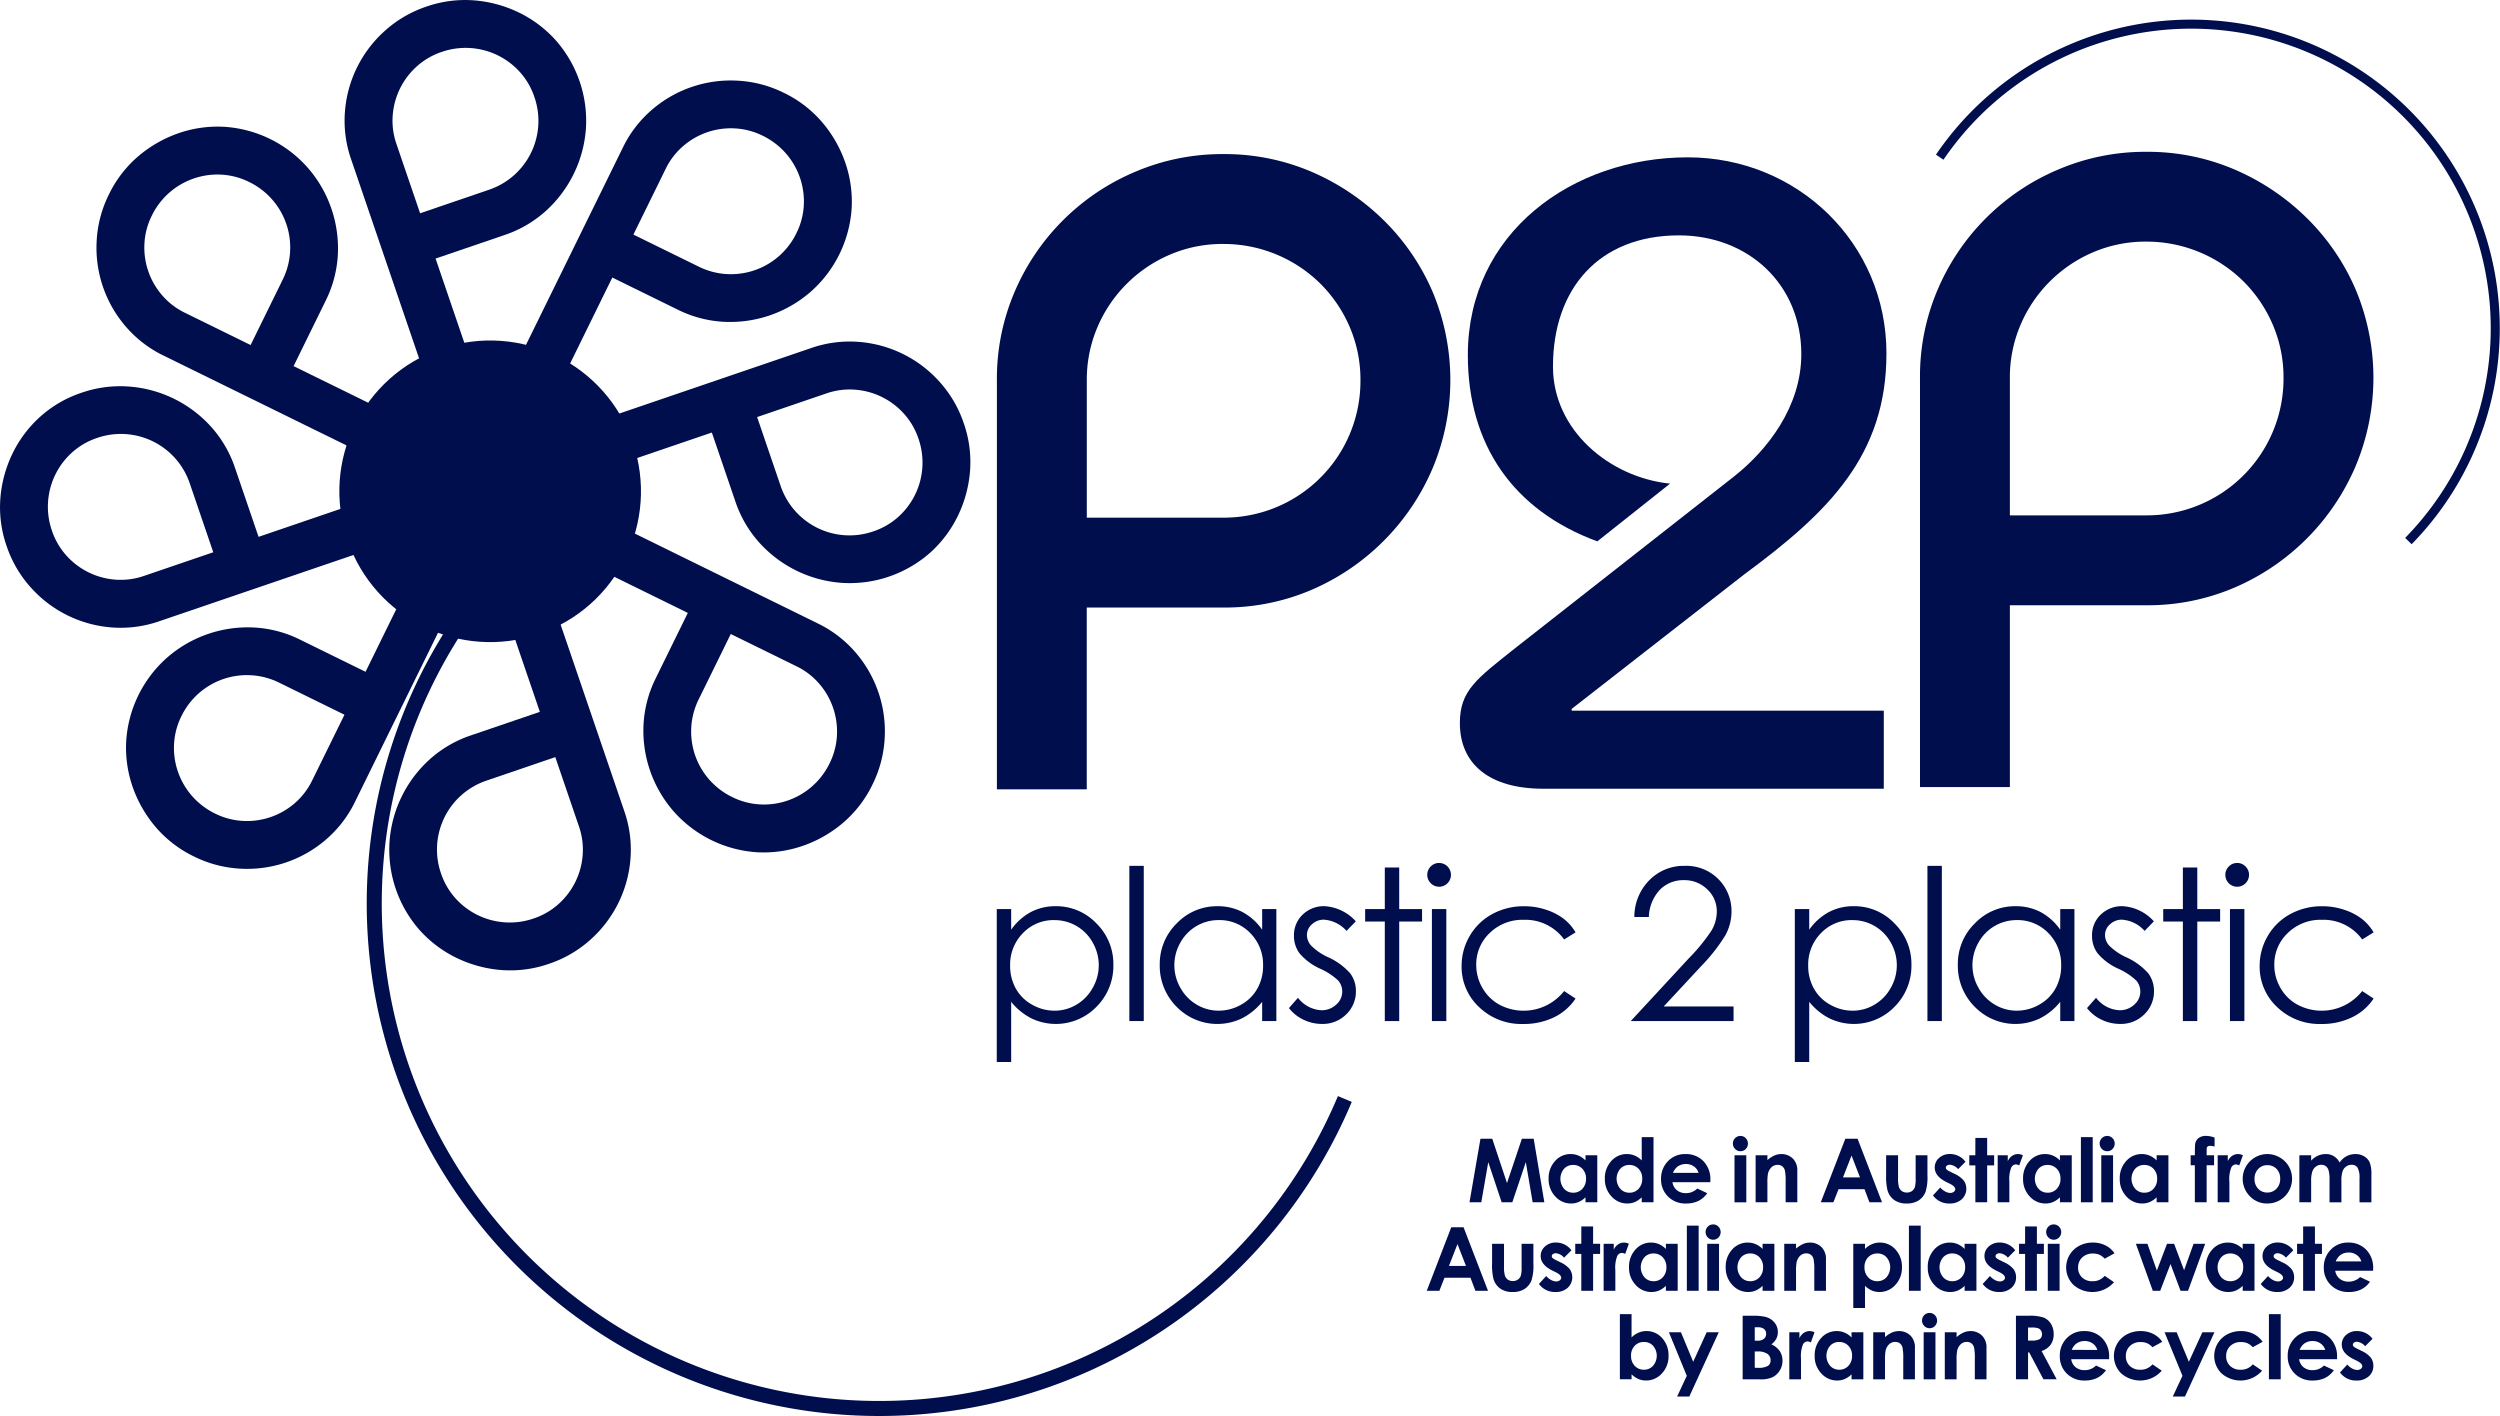 <svg id="Layer_1" data-name="Layer 1" xmlns="http://www.w3.org/2000/svg" viewBox="0 0 402.815 228.157">
  <defs>
    <style>
      .cls-1 {
        fill: #000e4e;
      }

      .cls-2, .cls-3 {
        fill: none;
        stroke: #000e4e;
        stroke-miterlimit: 10;
      }

      .cls-2 {
        stroke-width: 2.422px;
      }

      .cls-3 {
        stroke-width: 1.459px;
      }
    </style>
  </defs>
  <title>P2P_LOGO_Website</title>
  <g>
    <g>
      <g>
        <g>
          <path class="cls-1" d="M74.68,9.042a18.918,18.918,0,0,1,7.664-1.014,20.159,20.159,0,0,1,7.2,1.934,19.294,19.294,0,0,1,5.964,4.463A19.61,19.61,0,0,1,100.4,28.732a19.767,19.767,0,0,1-6.466,13.238,18.9,18.9,0,0,1-6.684,3.884L76.178,49.633,88.43,85.523l-7.3,2.491L62.584,33.677a18.9,18.9,0,0,1-1.014-7.664,19.443,19.443,0,0,1,6.467-13.1A19,19,0,0,1,74.68,9.042ZM88.807,36.213A11.716,11.716,0,0,0,92.1,23.6a11.434,11.434,0,0,0-2.33-4.011,11.757,11.757,0,0,0-12.6-3.252,11.425,11.425,0,0,0-4.011,2.33,11.76,11.76,0,0,0-3.888,7.919,11.434,11.434,0,0,0,.608,4.6l3.806,11.15,11.069-3.779A11.735,11.735,0,0,0,88.807,36.213Z" transform="translate(-5.996 -7.972)"/>
          <path class="cls-1" d="M94.473,163.259a18.918,18.918,0,0,1-7.664,1.014,20.159,20.159,0,0,1-7.2-1.934,19.294,19.294,0,0,1-5.964-4.463,19.61,19.61,0,0,1-4.884-14.307,19.767,19.767,0,0,1,6.466-13.238,18.9,18.9,0,0,1,6.684-3.884l11.069-3.779L80.723,86.778l7.3-2.491,18.549,54.337a18.9,18.9,0,0,1,1.014,7.664,19.443,19.443,0,0,1-6.467,13.1A19,19,0,0,1,94.473,163.259ZM80.346,136.088A11.716,11.716,0,0,0,77.054,148.7a11.434,11.434,0,0,0,2.33,4.011,11.757,11.757,0,0,0,12.6,3.252,11.425,11.425,0,0,0,4.011-2.33,11.76,11.76,0,0,0,3.888-7.919,11.434,11.434,0,0,0-.608-4.6l-3.806-11.15L84.4,133.744A11.735,11.735,0,0,0,80.346,136.088Z" transform="translate(-5.996 -7.972)"/>
        </g>
        <g>
          <path class="cls-1" d="M7.065,95.96A18.918,18.918,0,0,1,6.052,88.3a20.159,20.159,0,0,1,1.934-7.2,19.294,19.294,0,0,1,4.463-5.964,18.938,18.938,0,0,1,6.685-3.883,19.023,19.023,0,0,1,7.622-1,19.767,19.767,0,0,1,13.238,6.466,18.9,18.9,0,0,1,3.884,6.684l3.779,11.069,35.89-12.252,2.491,7.3L31.7,108.057a18.9,18.9,0,0,1-7.664,1.014,19.443,19.443,0,0,1-13.1-6.467A19,19,0,0,1,7.065,95.96ZM34.237,81.833a11.716,11.716,0,0,0-12.612-3.292,11.434,11.434,0,0,0-4.011,2.33,11.757,11.757,0,0,0-3.252,12.6,11.425,11.425,0,0,0,2.33,4.011,11.76,11.76,0,0,0,7.919,3.888,11.434,11.434,0,0,0,4.6-.608l11.15-3.806L36.581,85.884A11.735,11.735,0,0,0,34.237,81.833Z" transform="translate(-5.996 -7.972)"/>
          <path class="cls-1" d="M161.283,76.168a18.918,18.918,0,0,1,1.014,7.664,20.159,20.159,0,0,1-1.934,7.2A19.294,19.294,0,0,1,155.9,97a19.61,19.61,0,0,1-14.307,4.884,19.767,19.767,0,0,1-13.238-6.466,18.9,18.9,0,0,1-3.884-6.684l-3.779-11.069L84.8,89.917l-2.491-7.3,54.337-18.549a18.9,18.9,0,0,1,7.664-1.014,19.443,19.443,0,0,1,13.1,6.467A19,19,0,0,1,161.283,76.168ZM134.112,90.295a11.716,11.716,0,0,0,12.612,3.292,11.434,11.434,0,0,0,4.011-2.33,11.757,11.757,0,0,0,3.252-12.6,11.425,11.425,0,0,0-2.33-4.011,11.76,11.76,0,0,0-7.919-3.888,11.434,11.434,0,0,0-4.6.608l-11.15,3.806,3.779,11.069A11.735,11.735,0,0,0,134.112,90.295Z" transform="translate(-5.996 -7.972)"/>
        </g>
        <g>
          <path class="cls-1" d="M37.251,145.974a18.918,18.918,0,0,1-6.136-4.7,20.159,20.159,0,0,1-3.727-6.462,19.294,19.294,0,0,1-1.061-7.373,19.61,19.61,0,0,1,6.663-13.57,19.767,19.767,0,0,1,13.933-4.789,18.9,18.9,0,0,1,7.472,1.98l10.5,5.155L81.61,82.171l6.921,3.4L63.225,137.108a18.9,18.9,0,0,1-4.7,6.136,19.443,19.443,0,0,1-13.837,4.691A19,19,0,0,1,37.251,145.974Zm9.224-29.2a11.716,11.716,0,0,0-11.246,6.59,11.434,11.434,0,0,0-1.189,4.483,11.757,11.757,0,0,0,6.609,11.208,11.425,11.425,0,0,0,4.484,1.188,11.76,11.76,0,0,0,8.349-2.85A11.434,11.434,0,0,0,56.3,133.71L61.5,123.134,51,117.979A11.735,11.735,0,0,0,46.475,116.772Z" transform="translate(-5.996 -7.972)"/>
          <path class="cls-1" d="M132.3,22.93a18.918,18.918,0,0,1,6.136,4.7,20.159,20.159,0,0,1,3.727,6.462,19.294,19.294,0,0,1,1.061,7.373,19.61,19.61,0,0,1-6.663,13.57,19.767,19.767,0,0,1-13.933,4.789,18.9,18.9,0,0,1-7.472-1.98l-10.5-5.155L87.946,86.733l-6.921-3.4L106.331,31.8a18.9,18.9,0,0,1,4.7-6.136,19.443,19.443,0,0,1,13.837-4.691A19,19,0,0,1,132.3,22.93Zm-9.224,29.2a11.716,11.716,0,0,0,11.246-6.59,11.434,11.434,0,0,0,1.189-4.483,11.757,11.757,0,0,0-6.609-11.208,11.425,11.425,0,0,0-4.484-1.188,11.76,11.76,0,0,0-8.349,2.85,11.434,11.434,0,0,0-2.822,3.681l-5.193,10.576,10.5,5.155A11.735,11.735,0,0,0,123.081,52.133Z" transform="translate(-5.996 -7.972)"/>
        </g>
        <g>
          <path class="cls-1" d="M23.536,39.32a18.918,18.918,0,0,1,4.7-6.136A20.159,20.159,0,0,1,34.7,29.457,19.294,19.294,0,0,1,42.073,28.4a19.61,19.61,0,0,1,13.57,6.663,19.767,19.767,0,0,1,4.789,13.933,18.9,18.9,0,0,1-1.98,7.472L53.3,66.963,87.339,83.678,83.94,90.6,32.4,65.293a18.9,18.9,0,0,1-6.136-4.7,19.443,19.443,0,0,1-4.691-13.837A19,19,0,0,1,23.536,39.32Zm29.2,9.224A11.716,11.716,0,0,0,46.148,37.3a11.434,11.434,0,0,0-4.483-1.189,11.757,11.757,0,0,0-11.208,6.609A11.425,11.425,0,0,0,29.269,47.2a11.76,11.76,0,0,0,2.85,8.349A11.434,11.434,0,0,0,35.8,58.372l10.576,5.193,5.155-10.5A11.735,11.735,0,0,0,52.738,48.543Z" transform="translate(-5.996 -7.972)"/>
          <path class="cls-1" d="M146.58,134.373a18.918,18.918,0,0,1-4.7,6.136,20.159,20.159,0,0,1-6.462,3.727,19.294,19.294,0,0,1-7.373,1.061,19.61,19.61,0,0,1-13.57-6.663,19.767,19.767,0,0,1-4.789-13.933,18.9,18.9,0,0,1,1.98-7.472l5.155-10.5L82.777,90.015l3.4-6.921L137.713,108.4a18.9,18.9,0,0,1,6.136,4.7,19.443,19.443,0,0,1,4.691,13.837A19,19,0,0,1,146.58,134.373Zm-29.2-9.224a11.716,11.716,0,0,0,6.59,11.246,11.434,11.434,0,0,0,4.483,1.189,11.757,11.757,0,0,0,11.208-6.609,11.425,11.425,0,0,0,1.188-4.484,11.76,11.76,0,0,0-2.85-8.349,11.434,11.434,0,0,0-3.681-2.822l-10.576-5.193-5.155,10.5A11.735,11.735,0,0,0,117.377,125.149Z" transform="translate(-5.996 -7.972)"/>
        </g>
      </g>
      <circle class="cls-1" cx="84.974" cy="87.135" r="24.294" transform="translate(-29.59 24.153) rotate(-18.849)"/>
    </g>
    <path class="cls-1" d="M203.07,32.8a35.557,35.557,0,0,1,14.238,2.845,37.9,37.9,0,0,1,11.635,7.812,36.234,36.234,0,0,1,7.892,11.552,36.821,36.821,0,0,1,0,28.4,37.128,37.128,0,0,1-19.527,19.608,35.494,35.494,0,0,1-14.238,2.845H181.1v29.29H166.622v-65.9a35.5,35.5,0,0,1,2.847-14.238A36.536,36.536,0,0,1,188.915,35.65,35.712,35.712,0,0,1,203.07,32.8ZM211.7,89.673a22.01,22.01,0,0,0,13.5-20.421,21.466,21.466,0,0,0-1.709-8.544,22.173,22.173,0,0,0-4.717-7,22.175,22.175,0,0,0-15.7-6.426,21.462,21.462,0,0,0-8.542,1.707,22.113,22.113,0,0,0-11.716,11.714,21.5,21.5,0,0,0-1.707,8.544V91.38H203.07A22.071,22.071,0,0,0,211.7,89.673Z" transform="translate(-5.996 -7.972)"/>
    <path class="cls-1" d="M351.8,32.432a35.559,35.559,0,0,1,14.238,2.849,37.829,37.829,0,0,1,11.635,7.812,36.194,36.194,0,0,1,7.892,11.552,36.79,36.79,0,0,1,0,28.392,37.094,37.094,0,0,1-19.527,19.608,35.5,35.5,0,0,1-14.238,2.849H329.839v29.29H315.357v-65.9A35.489,35.489,0,0,1,318.2,54.645a36.536,36.536,0,0,1,19.445-19.364A35.715,35.715,0,0,1,351.8,32.432ZM360.429,89.3a22.018,22.018,0,0,0,13.5-20.421,21.453,21.453,0,0,0-1.709-8.544,22.131,22.131,0,0,0-4.717-7,22.2,22.2,0,0,0-15.7-6.43,21.4,21.4,0,0,0-8.542,1.711A22.113,22.113,0,0,0,331.546,60.34a21.484,21.484,0,0,0-1.707,8.544V91.011H351.8A22.071,22.071,0,0,0,360.429,89.3Z" transform="translate(-5.996 -7.972)"/>
    <path class="cls-1" d="M309.523,135.057H254.652c-8.715,0-13.433-4-13.433-10.576,0-5.282,2.717-7.144,9-12.147l35.155-27.575c5.428-4.282,10.861-11.286,10.861-19.722,0-11.286-8.575-19.14-19.722-19.14-12.863,0-20.292,8.563-20.292,21.141,0,10.285,9.145,17.86,18.861,18.861l-11.717,9.3c-13.572-5-20.862-15.579-20.862-30.019,0-19.71,16.859-31.857,35.441-31.857,17.714,0,32.008,13.857,32.008,31.578,0,16.429-9.291,25.574-22.863,35.58L259.225,122.2v.279h50.3Z" transform="translate(-5.996 -7.972)"/>
    <g>
      <path class="cls-1" d="M166.6,154.449h2.322v3.317a9.3,9.3,0,0,1,3.165-2.836,8.412,8.412,0,0,1,3.992-.945,8.909,8.909,0,0,1,6.577,2.769,9.146,9.146,0,0,1,2.733,6.666,9.317,9.317,0,0,1-2.709,6.758,9.12,9.12,0,0,1-10.494,1.882,9.958,9.958,0,0,1-3.264-2.67v9.7H166.6Zm9.287,1.774a6.824,6.824,0,0,0-5.072,2.1,7.192,7.192,0,0,0-2.059,5.235,7.441,7.441,0,0,0,.918,3.7,6.693,6.693,0,0,0,2.631,2.6,7.273,7.273,0,0,0,3.615.962,6.81,6.81,0,0,0,3.516-.97,7.1,7.1,0,0,0,2.623-2.706,7.321,7.321,0,0,0,.008-7.288,7,7,0,0,0-6.18-3.629Z" transform="translate(-5.996 -7.972)"/>
      <path class="cls-1" d="M187.964,147.484h2.322v25.007h-2.322Z" transform="translate(-5.996 -7.972)"/>
      <path class="cls-1" d="M211.65,154.449v18.043h-2.288v-3.1a9.951,9.951,0,0,1-3.275,2.67,9.149,9.149,0,0,1-10.514-1.882,9.313,9.313,0,0,1-2.711-6.758,9.143,9.143,0,0,1,2.736-6.666,8.922,8.922,0,0,1,6.584-2.769,8.513,8.513,0,0,1,4.021.945,9.151,9.151,0,0,1,3.159,2.836v-3.317Zm-9.278,1.774a7,7,0,0,0-6.187,3.629,7.311,7.311,0,0,0,.008,7.288,7.1,7.1,0,0,0,2.626,2.706,6.854,6.854,0,0,0,3.536.97,7.242,7.242,0,0,0,3.611-.962,6.714,6.714,0,0,0,2.626-2.6,7.442,7.442,0,0,0,.919-3.7,7.183,7.183,0,0,0-2.062-5.235A6.836,6.836,0,0,0,202.372,156.223Z" transform="translate(-5.996 -7.972)"/>
      <path class="cls-1" d="M224.451,156.422l-1.492,1.542a5.364,5.364,0,0,0-3.641-1.808,2.748,2.748,0,0,0-1.936.746,2.3,2.3,0,0,0-.807,1.741,2.577,2.577,0,0,0,.665,1.675,9.346,9.346,0,0,0,2.792,1.907,10.423,10.423,0,0,1,3.524,2.587,4.711,4.711,0,0,1,.913,2.836,5.091,5.091,0,0,1-1.562,3.764,5.328,5.328,0,0,1-3.9,1.542,6.819,6.819,0,0,1-2.981-.68,6.48,6.48,0,0,1-2.351-1.874l1.459-1.658a5.075,5.075,0,0,0,3.773,2.007,3.4,3.4,0,0,0,2.377-.9,2.767,2.767,0,0,0,.981-2.106,2.7,2.7,0,0,0-.648-1.774,10.427,10.427,0,0,0-2.924-1.924,9.374,9.374,0,0,1-3.325-2.487,4.684,4.684,0,0,1-.88-2.8,4.554,4.554,0,0,1,1.4-3.416,4.888,4.888,0,0,1,3.546-1.36A7.349,7.349,0,0,1,224.451,156.422Z" transform="translate(-5.996 -7.972)"/>
      <path class="cls-1" d="M229.124,147.749h2.322v6.7h3.681v2.007h-3.681v16.036h-2.322V156.455h-3.167v-2.007h3.167Z" transform="translate(-5.996 -7.972)"/>
      <path class="cls-1" d="M237.867,147.019a1.915,1.915,0,0,1,0,3.831,1.921,1.921,0,0,1-1.9-1.907,1.856,1.856,0,0,1,.561-1.36A1.824,1.824,0,0,1,237.867,147.019Zm-1.153,7.429h2.323v18.043h-2.323Z" transform="translate(-5.996 -7.972)"/>
      <path class="cls-1" d="M259.86,158.2l-1.841,1.144a7.716,7.716,0,0,0-6.512-3.167,7.53,7.53,0,0,0-5.472,2.12,6.917,6.917,0,0,0-2.178,5.152,7.344,7.344,0,0,0,1,3.712,7.03,7.03,0,0,0,2.75,2.7,8.314,8.314,0,0,0,10.411-2.206l1.841,1.211a8.686,8.686,0,0,1-3.474,3.021,11.1,11.1,0,0,1-4.967,1.075,9.812,9.812,0,0,1-7.1-2.72,8.848,8.848,0,0,1-2.819-6.617,9.451,9.451,0,0,1,1.318-4.867,9.288,9.288,0,0,1,3.623-3.507,10.572,10.572,0,0,1,5.157-1.26,11.012,11.012,0,0,1,3.458.547,9.615,9.615,0,0,1,2.827,1.426A7.757,7.757,0,0,1,259.86,158.2Z" transform="translate(-5.996 -7.972)"/>
      <path class="cls-1" d="M271.67,155.725h-2.338a8.38,8.38,0,0,1,2.413-5.926,7.753,7.753,0,0,1,5.713-2.316,7.269,7.269,0,0,1,7.529,7.3,7.976,7.976,0,0,1-.992,3.892,28.057,28.057,0,0,1-3.853,4.92l-6.078,6.542h11.254v2.355H268.752l9.32-10.072a30.036,30.036,0,0,0,3.69-4.508,6.057,6.057,0,0,0,.854-3.093,4.769,4.769,0,0,0-1.534-3.546,5.2,5.2,0,0,0-3.756-1.484,5.26,5.26,0,0,0-3.889,1.559A6.7,6.7,0,0,0,271.67,155.725Z" transform="translate(-5.996 -7.972)"/>
      <path class="cls-1" d="M295.188,154.449h2.322v3.317a9.316,9.316,0,0,1,3.165-2.836,8.418,8.418,0,0,1,3.994-.945,8.9,8.9,0,0,1,6.575,2.769,9.141,9.141,0,0,1,2.733,6.666,9.311,9.311,0,0,1-2.709,6.758,9.12,9.12,0,0,1-10.494,1.882,9.972,9.972,0,0,1-3.264-2.67v9.7h-2.322Zm9.287,1.774a6.826,6.826,0,0,0-5.072,2.1,7.2,7.2,0,0,0-2.059,5.235,7.455,7.455,0,0,0,.918,3.7,6.7,6.7,0,0,0,2.631,2.6,7.273,7.273,0,0,0,3.615.962,6.81,6.81,0,0,0,3.516-.97,7.1,7.1,0,0,0,2.623-2.706,7.321,7.321,0,0,0,.008-7.288,7,7,0,0,0-6.18-3.629Z" transform="translate(-5.996 -7.972)"/>
      <path class="cls-1" d="M316.556,147.484h2.322v25.007h-2.322Z" transform="translate(-5.996 -7.972)"/>
      <path class="cls-1" d="M340.242,154.449v18.043h-2.288v-3.1a9.951,9.951,0,0,1-3.275,2.67,9.149,9.149,0,0,1-10.514-1.882,9.313,9.313,0,0,1-2.711-6.758,9.143,9.143,0,0,1,2.736-6.666,8.922,8.922,0,0,1,6.584-2.769,8.513,8.513,0,0,1,4.021.945,9.151,9.151,0,0,1,3.159,2.836v-3.317Zm-9.278,1.774a7,7,0,0,0-6.188,3.629,7.321,7.321,0,0,0,.008,7.288,7.122,7.122,0,0,0,2.626,2.706,6.859,6.859,0,0,0,3.538.97,7.237,7.237,0,0,0,3.61-.962,6.705,6.705,0,0,0,2.626-2.6,7.428,7.428,0,0,0,.92-3.7,7.189,7.189,0,0,0-2.062-5.235A6.839,6.839,0,0,0,330.964,156.223Z" transform="translate(-5.996 -7.972)"/>
      <path class="cls-1" d="M353.041,156.422l-1.492,1.542a5.361,5.361,0,0,0-3.64-1.808,2.749,2.749,0,0,0-1.937.746,2.3,2.3,0,0,0-.807,1.741,2.572,2.572,0,0,0,.666,1.675,9.327,9.327,0,0,0,2.792,1.907,10.452,10.452,0,0,1,3.524,2.587,4.719,4.719,0,0,1,.912,2.836,5.086,5.086,0,0,1-1.562,3.764,5.326,5.326,0,0,1-3.9,1.542,6.813,6.813,0,0,1-2.979-.68,6.484,6.484,0,0,1-2.352-1.874l1.459-1.658a5.075,5.075,0,0,0,3.773,2.007,3.4,3.4,0,0,0,2.377-.9,2.763,2.763,0,0,0,.981-2.106,2.7,2.7,0,0,0-.647-1.774,10.449,10.449,0,0,0-2.924-1.924,9.348,9.348,0,0,1-3.325-2.487,4.676,4.676,0,0,1-.882-2.8,4.554,4.554,0,0,1,1.4-3.416,4.89,4.89,0,0,1,3.546-1.36A7.349,7.349,0,0,1,353.041,156.422Z" transform="translate(-5.996 -7.972)"/>
      <path class="cls-1" d="M357.715,147.749h2.322v6.7h3.681v2.007h-3.681v16.036h-2.322V156.455h-3.167v-2.007h3.167Z" transform="translate(-5.996 -7.972)"/>
      <path class="cls-1" d="M366.457,147.019a1.841,1.841,0,0,1,1.354.564,1.861,1.861,0,0,1,.561,1.36,1.907,1.907,0,0,1-3.814,0,1.861,1.861,0,0,1,.561-1.36A1.826,1.826,0,0,1,366.457,147.019Zm-1.153,7.429h2.322v18.043H365.3Z" transform="translate(-5.996 -7.972)"/>
      <path class="cls-1" d="M388.449,158.2l-1.841,1.144a7.708,7.708,0,0,0-6.509-3.167,7.541,7.541,0,0,0-5.475,2.12,6.928,6.928,0,0,0-2.178,5.152,7.319,7.319,0,0,0,1,3.712,6.993,6.993,0,0,0,2.75,2.7,8.31,8.31,0,0,0,10.409-2.206l1.841,1.211a8.686,8.686,0,0,1-3.474,3.021,11.1,11.1,0,0,1-4.967,1.075,9.812,9.812,0,0,1-7.1-2.72,8.848,8.848,0,0,1-2.819-6.617,9.451,9.451,0,0,1,1.318-4.867,9.288,9.288,0,0,1,3.623-3.507,10.572,10.572,0,0,1,5.157-1.26,11.012,11.012,0,0,1,3.458.547,9.615,9.615,0,0,1,2.827,1.426A7.757,7.757,0,0,1,388.449,158.2Z" transform="translate(-5.996 -7.972)"/>
    </g>
    <path class="cls-2" d="M222.687,185.047a81.367,81.367,0,1,1-143.2-75.911" transform="translate(-5.996 -7.972)"/>
    <path class="cls-3" d="M394.053,95.149A49,49,0,1,0,318.534,33.3" transform="translate(-5.996 -7.972)"/>
    <g>
      <path class="cls-1" d="M244.536,191.45h1.9l2.376,7.143,2.4-7.143h1.9l1.718,10.242h-1.885l-1.1-6.47-2.176,6.47h-1.718l-2.157-6.47-1.125,6.47h-1.9Z" transform="translate(-5.996 -7.972)"/>
      <path class="cls-1" d="M261.46,194.116h1.9v7.576h-1.9v-.8a3.734,3.734,0,0,1-1.116.762,3.13,3.13,0,0,1-1.214.233,3.374,3.374,0,0,1-2.539-1.138,3.974,3.974,0,0,1-1.071-2.831,4.063,4.063,0,0,1,1.037-2.875,3.3,3.3,0,0,1,2.518-1.122,3.176,3.176,0,0,1,1.279.259,3.464,3.464,0,0,1,1.106.772Zm-2,1.56A1.919,1.919,0,0,0,258,196.3a2.489,2.489,0,0,0,.01,3.213,1.921,1.921,0,0,0,1.461.635,1.956,1.956,0,0,0,1.485-.623,2.282,2.282,0,0,0,.59-1.633,2.214,2.214,0,0,0-.59-1.6A1.985,1.985,0,0,0,259.461,195.676Z" transform="translate(-5.996 -7.972)"/>
      <path class="cls-1" d="M270.52,191.192h1.9v10.5h-1.9v-.8a3.734,3.734,0,0,1-1.116.762,3.13,3.13,0,0,1-1.214.233,3.374,3.374,0,0,1-2.539-1.138,3.974,3.974,0,0,1-1.071-2.831,4.063,4.063,0,0,1,1.037-2.875,3.3,3.3,0,0,1,2.518-1.122,3.176,3.176,0,0,1,1.279.259,3.464,3.464,0,0,1,1.106.772Zm-2,4.485a1.919,1.919,0,0,0-1.464.623,2.489,2.489,0,0,0,.01,3.213,1.921,1.921,0,0,0,1.461.635,1.956,1.956,0,0,0,1.485-.623,2.282,2.282,0,0,0,.59-1.633,2.214,2.214,0,0,0-.59-1.6A1.985,1.985,0,0,0,268.521,195.676Z" transform="translate(-5.996 -7.972)"/>
      <path class="cls-1" d="M281.578,198.454h-6.107a2.031,2.031,0,0,0,.707,1.285,2.214,2.214,0,0,0,1.465.478,2.538,2.538,0,0,0,1.831-.744l1.6.752a3.776,3.776,0,0,1-1.435,1.255,4.472,4.472,0,0,1-1.985.408,3.92,3.92,0,0,1-2.9-1.124,3.83,3.83,0,0,1-1.121-2.817,3.959,3.959,0,0,1,1.117-2.879,3.756,3.756,0,0,1,2.8-1.146,3.892,3.892,0,0,1,2.911,1.146,4.138,4.138,0,0,1,1.121,3.024Zm-1.9-1.5a1.907,1.907,0,0,0-.743-1.031,2.154,2.154,0,0,0-1.287-.4,2.281,2.281,0,0,0-1.395.446,2.5,2.5,0,0,0-.7.983Z" transform="translate(-5.996 -7.972)"/>
      <path class="cls-1" d="M286.422,191a1.162,1.162,0,0,1,.857.362,1.247,1.247,0,0,1,0,1.745,1.148,1.148,0,0,1-.847.358,1.164,1.164,0,0,1-.865-.366,1.222,1.222,0,0,1-.357-.887A1.209,1.209,0,0,1,286.422,191Zm-.951,3.12h1.9v7.576h-1.9Z" transform="translate(-5.996 -7.972)"/>
      <path class="cls-1" d="M288.871,194.116h1.9v.776a4.618,4.618,0,0,1,1.172-.758,2.845,2.845,0,0,1,1.074-.213,2.6,2.6,0,0,1,1.912.788,2.7,2.7,0,0,1,.661,1.978v5.006h-1.88v-3.319a8.426,8.426,0,0,0-.121-1.8,1.241,1.241,0,0,0-.424-.678,1.189,1.189,0,0,0-.747-.233,1.4,1.4,0,0,0-.99.386,2.055,2.055,0,0,0-.573,1.068,8.58,8.58,0,0,0-.084,1.536v3.04h-1.9Z" transform="translate(-5.996 -7.972)"/>
      <path class="cls-1" d="M303.326,191.45H305.3l3.94,10.242h-2.027l-.8-2.109h-4.18l-.833,2.109h-2.027Zm1,2.714-1.375,3.518h2.741Z" transform="translate(-5.996 -7.972)"/>
      <path class="cls-1" d="M309.9,194.116h1.922v3.649a5.07,5.07,0,0,0,.146,1.48,1.3,1.3,0,0,0,.472.645,1.361,1.361,0,0,0,.8.229,1.392,1.392,0,0,0,.806-.227,1.332,1.332,0,0,0,.492-.665,5.125,5.125,0,0,0,.118-1.4v-3.713h1.9v3.211a7.861,7.861,0,0,1-.313,2.714,2.966,2.966,0,0,1-1.128,1.369,3.45,3.45,0,0,1-1.894.478,3.353,3.353,0,0,1-2.015-.557,2.947,2.947,0,0,1-1.083-1.552,9.446,9.446,0,0,1-.223-2.507Z" transform="translate(-5.996 -7.972)"/>
      <path class="cls-1" d="M322.679,195.175l-1.177,1.178a2,2,0,0,0-1.3-.712.812.812,0,0,0-.5.137.4.4,0,0,0-.066.619,2.15,2.15,0,0,0,.567.352l.7.348a4.125,4.125,0,0,1,1.511,1.106,2.306,2.306,0,0,1-.331,3.008,2.831,2.831,0,0,1-1.988.676,3.16,3.16,0,0,1-2.646-1.3l1.17-1.275a2.666,2.666,0,0,0,.784.631,1.72,1.72,0,0,0,.8.241.947.947,0,0,0,.606-.181.527.527,0,0,0,.23-.418q0-.439-.829-.858l-.641-.318q-1.838-.928-1.838-2.32a2.015,2.015,0,0,1,.692-1.536,2.523,2.523,0,0,1,1.773-.637,3.08,3.08,0,0,1,2.493,1.253Z" transform="translate(-5.996 -7.972)"/>
      <path class="cls-1" d="M324.279,191.323h1.9v2.793h1.128v1.635H326.18v5.941h-1.9v-5.941H323.3v-1.635h.975Z" transform="translate(-5.996 -7.972)"/>
      <path class="cls-1" d="M327.876,194.116H329.5v.955a2.033,2.033,0,0,1,.7-.858,1.691,1.691,0,0,1,.959-.292,1.8,1.8,0,0,1,.776.195l-.593,1.635a1.306,1.306,0,0,0-.549-.167.875.875,0,0,0-.744.545,5.009,5.009,0,0,0-.3,2.129l.008.37v3.064h-1.887Z" transform="translate(-5.996 -7.972)"/>
      <path class="cls-1" d="M337.908,194.116h1.9v7.576h-1.9v-.8a3.741,3.741,0,0,1-1.118.762,3.126,3.126,0,0,1-1.214.233,3.377,3.377,0,0,1-2.539-1.138,3.973,3.973,0,0,1-1.07-2.831A4.068,4.068,0,0,1,333,195.043a3.3,3.3,0,0,1,2.517-1.122,3.185,3.185,0,0,1,1.281.259,3.5,3.5,0,0,1,1.106.772Zm-2,1.56a1.919,1.919,0,0,0-1.464.623,2.489,2.489,0,0,0,.01,3.213,1.92,1.92,0,0,0,1.46.635,1.957,1.957,0,0,0,1.486-.623,2.279,2.279,0,0,0,.591-1.633,2.211,2.211,0,0,0-.591-1.6A1.988,1.988,0,0,0,335.909,195.676Z" transform="translate(-5.996 -7.972)"/>
      <path class="cls-1" d="M341.285,191.192h1.9v10.5h-1.9Z" transform="translate(-5.996 -7.972)"/>
      <path class="cls-1" d="M345.517,191a1.167,1.167,0,0,1,.858.362,1.249,1.249,0,0,1,0,1.745,1.145,1.145,0,0,1-.846.358,1.164,1.164,0,0,1-.865-.366,1.219,1.219,0,0,1-.358-.887,1.209,1.209,0,0,1,1.21-1.212Zm-.951,3.12h1.9v7.576h-1.9Z" transform="translate(-5.996 -7.972)"/>
      <path class="cls-1" d="M353.485,194.116h1.9v7.576h-1.9v-.8a3.741,3.741,0,0,1-1.118.762,3.126,3.126,0,0,1-1.214.233,3.377,3.377,0,0,1-2.539-1.138,3.973,3.973,0,0,1-1.07-2.831,4.068,4.068,0,0,1,1.037-2.875,3.3,3.3,0,0,1,2.517-1.122,3.185,3.185,0,0,1,1.281.259,3.5,3.5,0,0,1,1.106.772Zm-2,1.56a1.919,1.919,0,0,0-1.464.623,2.489,2.489,0,0,0,.01,3.213,1.92,1.92,0,0,0,1.46.635,1.957,1.957,0,0,0,1.486-.623,2.279,2.279,0,0,0,.591-1.633,2.211,2.211,0,0,0-.591-1.6A1.988,1.988,0,0,0,351.486,195.676Z" transform="translate(-5.996 -7.972)"/>
      <path class="cls-1" d="M358.966,194.116h.676q.006-1.489.048-1.763a1.453,1.453,0,0,1,.525-.991,1.963,1.963,0,0,1,1.271-.366,4.009,4.009,0,0,1,1.337.271v1.448a2.6,2.6,0,0,0-.674-.117.716.716,0,0,0-.489.139.605.605,0,0,0-.111.432l-.006.947h1.2v1.608h-1.2v5.969h-1.9v-5.969h-.676Z" transform="translate(-5.996 -7.972)"/>
      <path class="cls-1" d="M363.322,194.116h1.629v.955a2.019,2.019,0,0,1,.7-.858,1.691,1.691,0,0,1,.959-.292,1.787,1.787,0,0,1,.774.195l-.591,1.635a1.313,1.313,0,0,0-.551-.167.875.875,0,0,0-.742.545,4.977,4.977,0,0,0-.3,2.129l.008.37v3.064h-1.888Z" transform="translate(-5.996 -7.972)"/>
      <path class="cls-1" d="M371.292,193.921a4.009,4.009,0,0,1,2.015.537,3.858,3.858,0,0,1,1.472,1.454,3.919,3.919,0,0,1,.529,1.984,3.962,3.962,0,0,1-.533,2.006,3.83,3.83,0,0,1-1.45,1.46,4.016,4.016,0,0,1-2.027.525,3.774,3.774,0,0,1-2.781-1.16,3.99,3.99,0,0,1,2.775-6.806Zm.03,1.791a1.955,1.955,0,0,0-1.474.615,2.187,2.187,0,0,0-.589,1.578,2.23,2.23,0,0,0,.581,1.6,1.953,1.953,0,0,0,1.476.613,1.977,1.977,0,0,0,1.486-.619,2.219,2.219,0,0,0,.591-1.6,2.2,2.2,0,0,0-.581-1.584A1.972,1.972,0,0,0,371.322,195.712Z" transform="translate(-5.996 -7.972)"/>
      <path class="cls-1" d="M376.483,194.116h1.9v.871a3.228,3.228,0,0,1,1.082-.8,3.161,3.161,0,0,1,1.3-.265,2.417,2.417,0,0,1,1.283.348,2.53,2.53,0,0,1,.919,1.017,3.076,3.076,0,0,1,1.112-1.017,3.02,3.02,0,0,1,1.438-.348,2.67,2.67,0,0,1,1.423.376,2.187,2.187,0,0,1,.881.981,5.264,5.264,0,0,1,.267,1.972v4.443h-1.914v-3.844a3.3,3.3,0,0,0-.32-1.745,1.094,1.094,0,0,0-.961-.456,1.46,1.46,0,0,0-.873.279,1.634,1.634,0,0,0-.575.77,4.787,4.787,0,0,0-.187,1.578v3.418h-1.916v-3.669a5.2,5.2,0,0,0-.149-1.474,1.338,1.338,0,0,0-.452-.678,1.177,1.177,0,0,0-.726-.223,1.424,1.424,0,0,0-.861.283,1.672,1.672,0,0,0-.579.79,4.908,4.908,0,0,0-.191,1.6v3.37h-1.9Z" transform="translate(-5.996 -7.972)"/>
      <path class="cls-1" d="M239.834,205.712h1.978l3.94,10.242h-2.027l-.8-2.109h-4.18l-.833,2.109h-2.027Zm1,2.714-1.375,3.518H242.2Z" transform="translate(-5.996 -7.972)"/>
      <path class="cls-1" d="M246.409,208.378h1.922v3.649a5.07,5.07,0,0,0,.146,1.48,1.3,1.3,0,0,0,.472.645,1.361,1.361,0,0,0,.8.229,1.392,1.392,0,0,0,.806-.227,1.332,1.332,0,0,0,.492-.665,5.125,5.125,0,0,0,.118-1.4v-3.713h1.9v3.211a7.861,7.861,0,0,1-.313,2.714,2.966,2.966,0,0,1-1.128,1.369,3.45,3.45,0,0,1-1.894.478,3.353,3.353,0,0,1-2.015-.557,2.947,2.947,0,0,1-1.083-1.552,9.446,9.446,0,0,1-.223-2.507Z" transform="translate(-5.996 -7.972)"/>
      <path class="cls-1" d="M259.187,209.436l-1.177,1.178a2,2,0,0,0-1.3-.712.812.812,0,0,0-.5.137.4.4,0,0,0-.066.619,2.15,2.15,0,0,0,.567.352l.7.348a4.125,4.125,0,0,1,1.511,1.106,2.306,2.306,0,0,1-.331,3.008,2.831,2.831,0,0,1-1.988.676,3.16,3.16,0,0,1-2.646-1.3l1.17-1.275a2.666,2.666,0,0,0,.784.631,1.72,1.72,0,0,0,.8.241.947.947,0,0,0,.606-.181.527.527,0,0,0,.23-.418q0-.439-.829-.858l-.641-.318q-1.838-.928-1.838-2.32a2.015,2.015,0,0,1,.692-1.536,2.523,2.523,0,0,1,1.773-.637,3.08,3.08,0,0,1,2.493,1.253Z" transform="translate(-5.996 -7.972)"/>
      <path class="cls-1" d="M260.786,205.584h1.9v2.793h1.128v1.635h-1.128v5.941h-1.9v-5.941h-.975v-1.635h.975Z" transform="translate(-5.996 -7.972)"/>
      <path class="cls-1" d="M264.384,208.378h1.629v.955a2.024,2.024,0,0,1,.7-.858,1.7,1.7,0,0,1,.961-.292,1.79,1.79,0,0,1,.773.195l-.592,1.635a1.306,1.306,0,0,0-.55-.167.875.875,0,0,0-.742.545,4.977,4.977,0,0,0-.3,2.129l.007.37v3.064h-1.887Z" transform="translate(-5.996 -7.972)"/>
      <path class="cls-1" d="M274.414,208.378h1.9v7.576h-1.9v-.8a3.734,3.734,0,0,1-1.116.762,3.13,3.13,0,0,1-1.214.233,3.374,3.374,0,0,1-2.539-1.138,3.974,3.974,0,0,1-1.071-2.831,4.063,4.063,0,0,1,1.037-2.875,3.3,3.3,0,0,1,2.518-1.122,3.176,3.176,0,0,1,1.279.259,3.464,3.464,0,0,1,1.106.772Zm-2,1.56a1.919,1.919,0,0,0-1.464.623,2.489,2.489,0,0,0,.01,3.213,1.921,1.921,0,0,0,1.461.635,1.956,1.956,0,0,0,1.485-.623,2.282,2.282,0,0,0,.59-1.633,2.214,2.214,0,0,0-.59-1.6A1.985,1.985,0,0,0,272.416,209.938Z" transform="translate(-5.996 -7.972)"/>
      <path class="cls-1" d="M277.792,205.453h1.9v10.5h-1.9Z" transform="translate(-5.996 -7.972)"/>
      <path class="cls-1" d="M282.025,205.258a1.162,1.162,0,0,1,.857.362,1.247,1.247,0,0,1,0,1.745,1.148,1.148,0,0,1-.847.358,1.164,1.164,0,0,1-.865-.366,1.222,1.222,0,0,1-.357-.887,1.209,1.209,0,0,1,1.209-1.212Zm-.951,3.12h1.9v7.576h-1.9Z" transform="translate(-5.996 -7.972)"/>
      <path class="cls-1" d="M289.993,208.378h1.9v7.576h-1.9v-.8a3.734,3.734,0,0,1-1.116.762,3.13,3.13,0,0,1-1.214.233,3.374,3.374,0,0,1-2.539-1.138,3.974,3.974,0,0,1-1.071-2.831,4.063,4.063,0,0,1,1.037-2.875,3.3,3.3,0,0,1,2.518-1.122,3.176,3.176,0,0,1,1.279.259,3.464,3.464,0,0,1,1.106.772Zm-2,1.56a1.919,1.919,0,0,0-1.464.623,2.489,2.489,0,0,0,.01,3.213,1.921,1.921,0,0,0,1.461.635,1.956,1.956,0,0,0,1.485-.623,2.282,2.282,0,0,0,.59-1.633,2.214,2.214,0,0,0-.59-1.6A1.985,1.985,0,0,0,287.994,209.938Z" transform="translate(-5.996 -7.972)"/>
      <path class="cls-1" d="M293.486,208.378h1.9v.776a4.618,4.618,0,0,1,1.172-.758,2.845,2.845,0,0,1,1.074-.213,2.6,2.6,0,0,1,1.912.788,2.7,2.7,0,0,1,.661,1.978v5.006h-1.88v-3.319a8.426,8.426,0,0,0-.121-1.8,1.241,1.241,0,0,0-.424-.678,1.189,1.189,0,0,0-.747-.233,1.4,1.4,0,0,0-.99.386,2.055,2.055,0,0,0-.573,1.068,8.58,8.58,0,0,0-.084,1.536v3.04h-1.9Z" transform="translate(-5.996 -7.972)"/>
      <path class="cls-1" d="M306.495,208.378v.836a3.549,3.549,0,0,1,1.114-.772,3.185,3.185,0,0,1,1.281-.259,3.306,3.306,0,0,1,2.521,1.122,4.064,4.064,0,0,1,1.038,2.875,3.971,3.971,0,0,1-1.072,2.831,3.38,3.38,0,0,1-2.542,1.138,3.162,3.162,0,0,1-1.219-.233,3.715,3.715,0,0,1-1.121-.762v3.571h-1.887V208.378Zm2,1.56a1.988,1.988,0,0,0-1.49.613,2.207,2.207,0,0,0-.592,1.6,2.275,2.275,0,0,0,.592,1.633,1.967,1.967,0,0,0,1.49.623,1.932,1.932,0,0,0,1.466-.635,2.483,2.483,0,0,0,.01-3.213A1.937,1.937,0,0,0,308.493,209.938Z" transform="translate(-5.996 -7.972)"/>
      <path class="cls-1" d="M313.571,205.453h1.9v10.5h-1.9Z" transform="translate(-5.996 -7.972)"/>
      <path class="cls-1" d="M322.549,208.378h1.9v7.576h-1.9v-.8a3.734,3.734,0,0,1-1.116.762,3.13,3.13,0,0,1-1.214.233,3.374,3.374,0,0,1-2.539-1.138,3.974,3.974,0,0,1-1.071-2.831,4.063,4.063,0,0,1,1.037-2.875,3.3,3.3,0,0,1,2.518-1.122,3.176,3.176,0,0,1,1.279.259,3.464,3.464,0,0,1,1.106.772Zm-2,1.56a1.919,1.919,0,0,0-1.464.623,2.489,2.489,0,0,0,.01,3.213,1.921,1.921,0,0,0,1.461.635,1.956,1.956,0,0,0,1.485-.623,2.282,2.282,0,0,0,.59-1.633,2.214,2.214,0,0,0-.59-1.6A1.985,1.985,0,0,0,320.55,209.938Z" transform="translate(-5.996 -7.972)"/>
      <path class="cls-1" d="M330.692,209.436l-1.178,1.178a1.992,1.992,0,0,0-1.3-.712.812.812,0,0,0-.5.137.4.4,0,0,0-.066.619,2.15,2.15,0,0,0,.567.352l.7.348a4.13,4.13,0,0,1,1.512,1.106,2.2,2.2,0,0,1,.41,1.325,2.178,2.178,0,0,1-.742,1.683,2.833,2.833,0,0,1-1.988.676,3.16,3.16,0,0,1-2.646-1.3l1.17-1.275a2.666,2.666,0,0,0,.784.631,1.72,1.72,0,0,0,.8.241.947.947,0,0,0,.606-.181.528.528,0,0,0,.231-.418c0-.292-.279-.579-.83-.858l-.641-.318q-1.838-.928-1.838-2.32a2.015,2.015,0,0,1,.692-1.536,2.523,2.523,0,0,1,1.773-.637,3.08,3.08,0,0,1,2.493,1.253Z" transform="translate(-5.996 -7.972)"/>
      <path class="cls-1" d="M332.292,205.584h1.9v2.793h1.128v1.635h-1.128v5.941h-1.9v-5.941h-.975v-1.635h.975Z" transform="translate(-5.996 -7.972)"/>
      <path class="cls-1" d="M336.9,205.258a1.167,1.167,0,0,1,.858.362,1.249,1.249,0,0,1,0,1.745,1.145,1.145,0,0,1-.846.358,1.164,1.164,0,0,1-.865-.366,1.219,1.219,0,0,1-.358-.887,1.209,1.209,0,0,1,1.21-1.212Zm-.951,3.12h1.9v7.576h-1.9Z" transform="translate(-5.996 -7.972)"/>
      <path class="cls-1" d="M346.7,209.91l-1.582.871a2.667,2.667,0,0,0-.881-.649,2.638,2.638,0,0,0-1.023-.181,2.382,2.382,0,0,0-1.725.637,2.163,2.163,0,0,0-.659,1.629,2.088,2.088,0,0,0,.635,1.578,2.29,2.29,0,0,0,1.665.613,2.425,2.425,0,0,0,1.988-.869l1.5,1.025a4.617,4.617,0,0,1-6.57.4,3.938,3.938,0,0,1,.955-6.253,4.588,4.588,0,0,1,2.2-.529,4.452,4.452,0,0,1,2.025.45A3.823,3.823,0,0,1,346.7,209.91Z" transform="translate(-5.996 -7.972)"/>
      <path class="cls-1" d="M350.141,208.378H352l1.522,4.309,1.639-4.309H356.3l1.61,4.262,1.526-4.262h1.872l-2.764,7.576h-1.206l-1.616-4.317-1.663,4.317H352.87Z" transform="translate(-5.996 -7.972)"/>
      <path class="cls-1" d="M367.353,208.378h1.9v7.576h-1.9v-.8a3.741,3.741,0,0,1-1.118.762,3.126,3.126,0,0,1-1.214.233,3.377,3.377,0,0,1-2.539-1.138,3.973,3.973,0,0,1-1.07-2.831,4.068,4.068,0,0,1,1.037-2.875,3.3,3.3,0,0,1,2.517-1.122,3.185,3.185,0,0,1,1.281.259,3.5,3.5,0,0,1,1.106.772Zm-2,1.56a1.919,1.919,0,0,0-1.464.623,2.489,2.489,0,0,0,.01,3.213,1.92,1.92,0,0,0,1.46.635,1.957,1.957,0,0,0,1.486-.623,2.279,2.279,0,0,0,.591-1.633,2.211,2.211,0,0,0-.591-1.6A1.988,1.988,0,0,0,365.353,209.938Z" transform="translate(-5.996 -7.972)"/>
      <path class="cls-1" d="M375.494,209.436l-1.178,1.178a1.992,1.992,0,0,0-1.3-.712.816.816,0,0,0-.5.137.4.4,0,0,0-.181.336.409.409,0,0,0,.115.283,2.132,2.132,0,0,0,.567.352l.7.348a4.13,4.13,0,0,1,1.512,1.106,2.2,2.2,0,0,1,.41,1.325,2.178,2.178,0,0,1-.742,1.683,2.829,2.829,0,0,1-1.988.676,3.16,3.16,0,0,1-2.646-1.3l1.17-1.275a2.666,2.666,0,0,0,.784.631,1.72,1.72,0,0,0,.8.241.95.95,0,0,0,.607-.181.525.525,0,0,0,.229-.418c0-.292-.275-.579-.828-.858l-.641-.318q-1.838-.928-1.838-2.32a2.015,2.015,0,0,1,.692-1.536,2.52,2.52,0,0,1,1.773-.637,3.08,3.08,0,0,1,2.493,1.253Z" transform="translate(-5.996 -7.972)"/>
      <path class="cls-1" d="M377.092,205.584h1.9v2.793h1.128v1.635h-1.128v5.941h-1.9v-5.941h-.975v-1.635h.975Z" transform="translate(-5.996 -7.972)"/>
      <path class="cls-1" d="M388.367,212.715h-6.108a2.037,2.037,0,0,0,.708,1.285,2.213,2.213,0,0,0,1.464.478,2.539,2.539,0,0,0,1.832-.744l1.6.752a3.784,3.784,0,0,1-1.435,1.255,4.474,4.474,0,0,1-1.984.408,3.922,3.922,0,0,1-2.9-1.124,3.827,3.827,0,0,1-1.122-2.817,3.96,3.96,0,0,1,1.118-2.879,3.755,3.755,0,0,1,2.8-1.146,3.892,3.892,0,0,1,2.911,1.146,4.135,4.135,0,0,1,1.122,3.024Zm-1.9-1.5a1.905,1.905,0,0,0-.742-1.031,2.154,2.154,0,0,0-1.287-.4,2.281,2.281,0,0,0-1.395.446,2.508,2.508,0,0,0-.7.983Z" transform="translate(-5.996 -7.972)"/>
      <path class="cls-1" d="M268.882,219.714v3.76A3.549,3.549,0,0,1,270,222.7a3.185,3.185,0,0,1,1.281-.259,3.306,3.306,0,0,1,2.521,1.122,4.064,4.064,0,0,1,1.038,2.875,3.971,3.971,0,0,1-1.072,2.831,3.38,3.38,0,0,1-2.542,1.138,3.162,3.162,0,0,1-1.219-.233,3.715,3.715,0,0,1-1.121-.762v.8H267v-10.5Zm2,4.485a1.988,1.988,0,0,0-1.49.613,2.207,2.207,0,0,0-.592,1.6,2.275,2.275,0,0,0,.592,1.633,1.967,1.967,0,0,0,1.49.623,1.932,1.932,0,0,0,1.466-.635,2.483,2.483,0,0,0,.01-3.213A1.937,1.937,0,0,0,270.881,224.2Z" transform="translate(-5.996 -7.972)"/>
      <path class="cls-1" d="M274.9,222.639h1.943l1.968,4.753,2.172-4.753h1.949l-4.745,10.348h-1.964l1.558-3.337Z" transform="translate(-5.996 -7.972)"/>
      <path class="cls-1" d="M286.783,230.216V219.973h1.611a8.428,8.428,0,0,1,2.049.179,2.745,2.745,0,0,1,1.464.907,2.372,2.372,0,0,1,.544,1.56,2.276,2.276,0,0,1-.247,1.06,2.709,2.709,0,0,1-.8.9,3.211,3.211,0,0,1,1.365,1.1,2.78,2.78,0,0,1,.432,1.556,2.9,2.9,0,0,1-.447,1.576,2.846,2.846,0,0,1-1.15,1.06,4.412,4.412,0,0,1-1.945.352Zm1.95-8.384v2.159h.427a1.58,1.58,0,0,0,1.058-.3,1.018,1.018,0,0,0,.346-.814.951.951,0,0,0-.328-.762,1.5,1.5,0,0,0-1-.283Zm0,3.9v2.626h.488a3.03,3.03,0,0,0,1.637-.306,1.034,1.034,0,0,0,.423-.891,1.254,1.254,0,0,0-.5-1.047,2.748,2.748,0,0,0-1.648-.382Z" transform="translate(-5.996 -7.972)"/>
      <path class="cls-1" d="M294.3,222.639h1.629v.955a2.024,2.024,0,0,1,.7-.858,1.7,1.7,0,0,1,.961-.292,1.79,1.79,0,0,1,.773.195l-.592,1.635a1.306,1.306,0,0,0-.55-.167.875.875,0,0,0-.742.545,4.977,4.977,0,0,0-.3,2.129l.007.37v3.064H294.3Z" transform="translate(-5.996 -7.972)"/>
      <path class="cls-1" d="M304.329,222.639h1.9v7.576h-1.9v-.8a3.734,3.734,0,0,1-1.116.762,3.13,3.13,0,0,1-1.214.233,3.374,3.374,0,0,1-2.539-1.138,3.974,3.974,0,0,1-1.071-2.831,4.063,4.063,0,0,1,1.037-2.875,3.3,3.3,0,0,1,2.518-1.122,3.176,3.176,0,0,1,1.279.259,3.464,3.464,0,0,1,1.106.772Zm-2,1.56a1.919,1.919,0,0,0-1.464.623,2.489,2.489,0,0,0,.01,3.213,1.921,1.921,0,0,0,1.461.635,1.956,1.956,0,0,0,1.485-.623,2.282,2.282,0,0,0,.59-1.633,2.214,2.214,0,0,0-.59-1.6A1.985,1.985,0,0,0,302.33,224.2Z" transform="translate(-5.996 -7.972)"/>
      <path class="cls-1" d="M307.821,222.639h1.9v.776a4.618,4.618,0,0,1,1.172-.758,2.845,2.845,0,0,1,1.074-.213,2.6,2.6,0,0,1,1.912.788,2.7,2.7,0,0,1,.661,1.978v5.006h-1.88V226.9a8.426,8.426,0,0,0-.121-1.8,1.241,1.241,0,0,0-.424-.678,1.189,1.189,0,0,0-.747-.233,1.4,1.4,0,0,0-.99.386,2.055,2.055,0,0,0-.573,1.068,8.58,8.58,0,0,0-.084,1.536v3.04h-1.9Z" transform="translate(-5.996 -7.972)"/>
      <path class="cls-1" d="M316.9,219.519a1.162,1.162,0,0,1,.857.362,1.247,1.247,0,0,1,0,1.745,1.148,1.148,0,0,1-.847.358,1.164,1.164,0,0,1-.865-.366,1.222,1.222,0,0,1-.357-.887,1.209,1.209,0,0,1,1.209-1.212Zm-.951,3.12h1.9v7.576h-1.9Z" transform="translate(-5.996 -7.972)"/>
      <path class="cls-1" d="M319.353,222.639h1.9v.776a4.618,4.618,0,0,1,1.172-.758,2.845,2.845,0,0,1,1.074-.213,2.6,2.6,0,0,1,1.912.788,2.7,2.7,0,0,1,.661,1.978v5.006h-1.88V226.9a8.426,8.426,0,0,0-.121-1.8,1.241,1.241,0,0,0-.424-.678,1.189,1.189,0,0,0-.747-.233,1.4,1.4,0,0,0-.99.386,2.055,2.055,0,0,0-.573,1.068,8.58,8.58,0,0,0-.084,1.536v3.04h-1.9Z" transform="translate(-5.996 -7.972)"/>
      <path class="cls-1" d="M330.816,219.973h2.067a6.821,6.821,0,0,1,2.417.3,2.472,2.472,0,0,1,1.158,1.007,3.073,3.073,0,0,1,.438,1.663,2.843,2.843,0,0,1-.483,1.689,2.95,2.95,0,0,1-1.458,1.027l2.425,4.554h-2.131l-2.3-4.337h-.179v4.337h-1.95Zm1.95,4h.613a2.379,2.379,0,0,0,1.279-.245.916.916,0,0,0,.352-.81.99.99,0,0,0-.175-.583.961.961,0,0,0-.466-.358,3.538,3.538,0,0,0-1.068-.107h-.535Z" transform="translate(-5.996 -7.972)"/>
      <path class="cls-1" d="M345.827,226.977h-6.108a2.037,2.037,0,0,0,.708,1.285,2.213,2.213,0,0,0,1.464.478,2.539,2.539,0,0,0,1.832-.744l1.6.752A3.784,3.784,0,0,1,343.891,230a4.474,4.474,0,0,1-1.984.408,3.922,3.922,0,0,1-2.9-1.124,3.827,3.827,0,0,1-1.122-2.817A3.96,3.96,0,0,1,339,223.59a3.755,3.755,0,0,1,2.8-1.146,3.892,3.892,0,0,1,2.911,1.146,4.135,4.135,0,0,1,1.122,3.024Zm-1.9-1.5a1.905,1.905,0,0,0-.742-1.031,2.154,2.154,0,0,0-1.287-.4,2.281,2.281,0,0,0-1.395.446,2.508,2.508,0,0,0-.7.983Z" transform="translate(-5.996 -7.972)"/>
      <path class="cls-1" d="M354.394,224.171l-1.582.871a2.667,2.667,0,0,0-.881-.649,2.638,2.638,0,0,0-1.023-.181,2.382,2.382,0,0,0-1.725.637,2.163,2.163,0,0,0-.659,1.629,2.088,2.088,0,0,0,.635,1.578,2.29,2.29,0,0,0,1.665.613,2.425,2.425,0,0,0,1.988-.869l1.5,1.025a4.617,4.617,0,0,1-6.57.4,3.938,3.938,0,0,1,.955-6.253,4.588,4.588,0,0,1,2.2-.529,4.452,4.452,0,0,1,2.025.45A3.823,3.823,0,0,1,354.394,224.171Z" transform="translate(-5.996 -7.972)"/>
      <path class="cls-1" d="M354.766,222.639h1.944l1.968,4.753,2.173-4.753H362.8l-4.745,10.348h-1.964l1.558-3.337Z" transform="translate(-5.996 -7.972)"/>
      <path class="cls-1" d="M370.558,224.171l-1.582.871a2.667,2.667,0,0,0-.881-.649,2.638,2.638,0,0,0-1.023-.181,2.382,2.382,0,0,0-1.725.637,2.163,2.163,0,0,0-.659,1.629,2.088,2.088,0,0,0,.635,1.578,2.29,2.29,0,0,0,1.665.613,2.425,2.425,0,0,0,1.988-.869l1.5,1.025a4.617,4.617,0,0,1-6.57.4,3.938,3.938,0,0,1,.955-6.253,4.588,4.588,0,0,1,2.2-.529,4.452,4.452,0,0,1,2.025.45A3.823,3.823,0,0,1,370.558,224.171Z" transform="translate(-5.996 -7.972)"/>
      <path class="cls-1" d="M371.577,219.714h1.9v10.5h-1.9Z" transform="translate(-5.996 -7.972)"/>
      <path class="cls-1" d="M382.547,226.977h-6.108a2.037,2.037,0,0,0,.708,1.285,2.213,2.213,0,0,0,1.464.478,2.539,2.539,0,0,0,1.832-.744l1.6.752A3.784,3.784,0,0,1,380.611,230a4.474,4.474,0,0,1-1.984.408,3.922,3.922,0,0,1-2.9-1.124,3.827,3.827,0,0,1-1.122-2.817,3.96,3.96,0,0,1,1.118-2.879,3.755,3.755,0,0,1,2.8-1.146,3.892,3.892,0,0,1,2.911,1.146,4.135,4.135,0,0,1,1.122,3.024Zm-1.9-1.5a1.905,1.905,0,0,0-.742-1.031,2.154,2.154,0,0,0-1.287-.4,2.281,2.281,0,0,0-1.395.446,2.508,2.508,0,0,0-.7.983Z" transform="translate(-5.996 -7.972)"/>
      <path class="cls-1" d="M388.261,223.7l-1.178,1.178a1.992,1.992,0,0,0-1.3-.712.816.816,0,0,0-.5.137.4.4,0,0,0-.181.336.409.409,0,0,0,.115.283,2.132,2.132,0,0,0,.567.352l.7.348a4.13,4.13,0,0,1,1.512,1.106,2.2,2.2,0,0,1,.41,1.325,2.178,2.178,0,0,1-.742,1.683,2.829,2.829,0,0,1-1.988.676,3.16,3.16,0,0,1-2.646-1.3l1.17-1.275a2.666,2.666,0,0,0,.784.631,1.72,1.72,0,0,0,.8.241.95.95,0,0,0,.607-.181.525.525,0,0,0,.229-.418c0-.292-.275-.579-.828-.858l-.641-.318q-1.838-.928-1.838-2.32a2.015,2.015,0,0,1,.692-1.536,2.52,2.52,0,0,1,1.773-.637,3.08,3.08,0,0,1,2.493,1.253Z" transform="translate(-5.996 -7.972)"/>
    </g>
  </g>
</svg>
